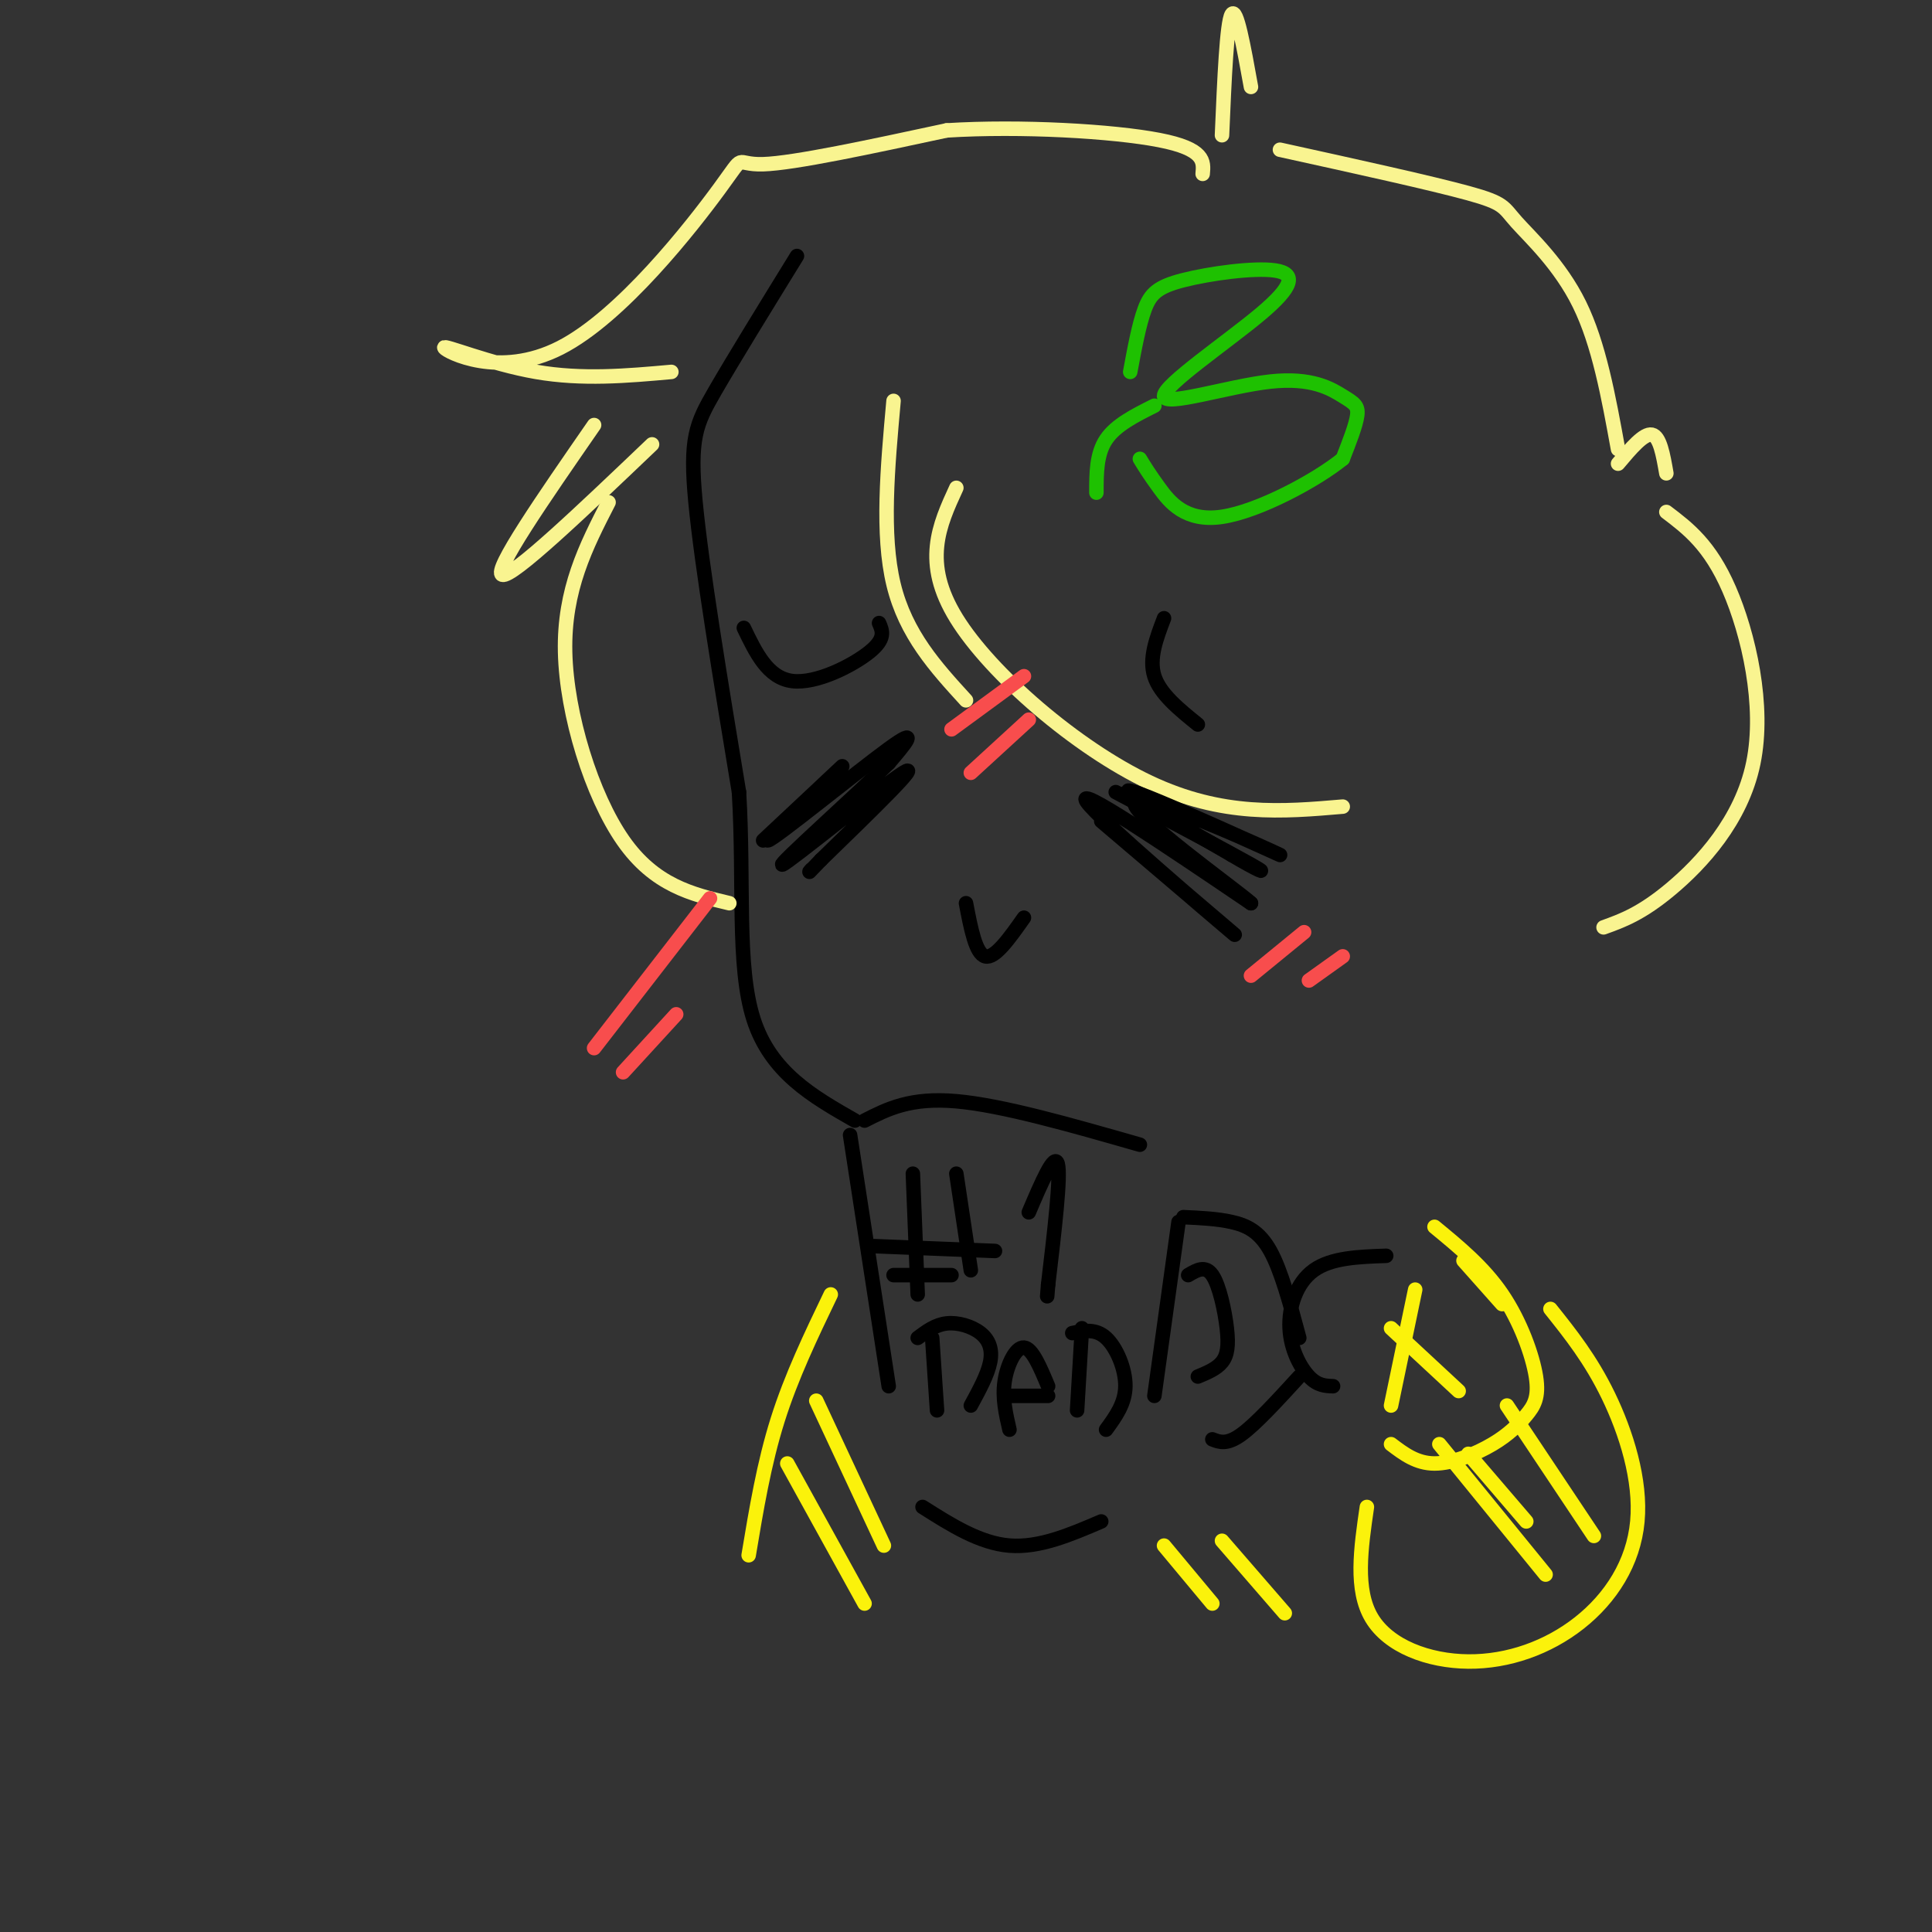 <svg viewBox='0 0 400 400' version='1.1' xmlns='http://www.w3.org/2000/svg' xmlns:xlink='http://www.w3.org/1999/xlink'><rect x="0" y="0" width="400" height="400" fill="#333333" stroke="none"/><g fill='none' stroke='rgb(0,0,0)' stroke-width='3' stroke-linecap='round' stroke-linejoin='round'><path d='M165,53c-6.533,10.600 -13.067,21.200 -17,28c-3.933,6.800 -5.267,9.800 -4,23c1.267,13.200 5.133,36.600 9,60'/><path d='M153,164c1.133,18.844 -0.533,35.956 3,47c3.533,11.044 12.267,16.022 21,21'/><path d='M179,232c4.750,-2.417 9.500,-4.833 19,-4c9.500,0.833 23.750,4.917 38,9'/><path d='M176,235c0.000,0.000 8.000,52.000 8,52'/><path d='M287,260c-5.685,0.196 -11.369,0.393 -15,3c-3.631,2.607 -5.208,7.625 -5,12c0.208,4.375 2.202,8.107 4,10c1.798,1.893 3.399,1.946 5,2'/><path d='M245,252c3.467,0.156 6.933,0.311 10,1c3.067,0.689 5.733,1.911 8,6c2.267,4.089 4.133,11.044 6,18'/><path d='M269,285c-4.500,4.917 -9.000,9.833 -12,12c-3.000,2.167 -4.500,1.583 -6,1'/><path d='M244,253c0.000,0.000 -5.000,36.000 -5,36'/><path d='M246,264c1.774,-1.054 3.548,-2.107 5,0c1.452,2.107 2.583,7.375 3,11c0.417,3.625 0.119,5.607 -1,7c-1.119,1.393 -3.060,2.196 -5,3'/><path d='M189,243c0.000,0.000 1.000,25.000 1,25'/><path d='M198,243c0.000,0.000 3.000,20.000 3,20'/><path d='M181,258c0.000,0.000 25.000,1.000 25,1'/><path d='M185,264c0.000,0.000 12.000,0.000 12,0'/><path d='M213,251c2.667,-6.250 5.333,-12.500 6,-10c0.667,2.500 -0.667,13.750 -2,25'/><path d='M217,266c-0.333,4.167 -0.167,2.083 0,0'/><path d='M193,277c0.000,0.000 1.000,15.000 1,15'/><path d='M190,277c1.827,-1.369 3.655,-2.738 6,-3c2.345,-0.262 5.208,0.583 7,2c1.792,1.417 2.512,3.405 2,6c-0.512,2.595 -2.256,5.798 -4,9'/><path d='M209,296c-0.756,-3.267 -1.511,-6.533 -1,-10c0.511,-3.467 2.289,-7.133 4,-7c1.711,0.133 3.356,4.067 5,8'/><path d='M208,289c0.000,0.000 9.000,0.000 9,0'/><path d='M224,275c0.000,0.000 -1.000,17.000 -1,17'/><path d='M222,276c2.422,-0.489 4.844,-0.978 7,1c2.156,1.978 4.044,6.422 4,10c-0.044,3.578 -2.022,6.289 -4,9'/><path d='M191,312c5.917,3.750 11.833,7.500 18,8c6.167,0.500 12.583,-2.250 19,-5'/></g>
<g fill='none' stroke='rgb(249,244,144)' stroke-width='3' stroke-linecap='round' stroke-linejoin='round'><path d='M200,145c-6.250,-6.833 -12.500,-13.667 -15,-24c-2.500,-10.333 -1.250,-24.167 0,-38'/><path d='M151,187c-7.756,-1.844 -15.511,-3.689 -22,-13c-6.489,-9.311 -11.711,-26.089 -12,-39c-0.289,-12.911 4.356,-21.956 9,-31'/><path d='M135,92c-14.500,13.833 -29.000,27.667 -31,27c-2.000,-0.667 8.500,-15.833 19,-31'/><path d='M139,77c-9.219,0.826 -18.438,1.653 -28,0c-9.562,-1.653 -19.465,-5.785 -19,-5c0.465,0.785 11.300,6.489 24,0c12.700,-6.489 27.265,-25.170 33,-33c5.735,-7.830 2.638,-4.809 9,-5c6.362,-0.191 22.181,-3.596 38,-7'/><path d='M196,27c15.289,-0.956 34.511,0.156 44,2c9.489,1.844 9.244,4.422 9,7'/><path d='M253,28c0.500,-11.667 1.000,-23.333 2,-25c1.000,-1.667 2.500,6.667 4,15'/><path d='M265,31c15.690,3.452 31.381,6.905 39,9c7.619,2.095 7.167,2.833 10,6c2.833,3.167 8.952,8.762 13,17c4.048,8.238 6.024,19.119 8,30'/><path d='M335,96c2.667,-3.167 5.333,-6.333 7,-6c1.667,0.333 2.333,4.167 3,8'/><path d='M345,106c4.506,3.417 9.012,6.833 13,16c3.988,9.167 7.458,24.083 5,36c-2.458,11.917 -10.845,20.833 -17,26c-6.155,5.167 -10.077,6.583 -14,8'/><path d='M278,167c-12.444,1.067 -24.889,2.133 -40,-5c-15.111,-7.133 -32.889,-22.467 -40,-34c-7.111,-11.533 -3.556,-19.267 0,-27'/></g>
<g fill='none' stroke='rgb(0,0,0)' stroke-width='3' stroke-linecap='round' stroke-linejoin='round'><path d='M228,170c15.489,13.178 30.978,26.356 27,23c-3.978,-3.356 -27.422,-23.244 -30,-27c-2.578,-3.756 15.711,8.622 34,21'/><path d='M259,187c-2.536,-2.423 -25.876,-18.979 -24,-21c1.876,-2.021 28.967,10.494 30,11c1.033,0.506 -23.990,-10.998 -30,-13c-6.010,-2.002 6.995,5.499 20,13'/><path d='M255,177c5.244,3.133 8.356,4.467 4,2c-4.356,-2.467 -16.178,-8.733 -28,-15'/><path d='M158,174c9.202,-8.619 18.405,-17.238 16,-15c-2.405,2.238 -16.417,15.333 -15,15c1.417,-0.333 18.262,-14.095 25,-19c6.738,-4.905 3.369,-0.952 0,3'/><path d='M184,158c-6.667,6.560 -23.333,21.458 -22,21c1.333,-0.458 20.667,-16.274 25,-19c4.333,-2.726 -6.333,7.637 -17,18'/><path d='M170,178c-3.167,3.333 -2.583,2.667 -2,2'/><path d='M200,187c1.000,5.250 2.000,10.500 4,11c2.000,0.500 5.000,-3.750 8,-8'/></g>
<g fill='none' stroke='rgb(248,77,77)' stroke-width='3' stroke-linecap='round' stroke-linejoin='round'><path d='M123,217c0.000,0.000 24.000,-31.000 24,-31'/><path d='M129,222c0.000,0.000 11.000,-12.000 11,-12'/><path d='M259,202c0.000,0.000 11.000,-9.000 11,-9'/><path d='M271,203c0.000,0.000 7.000,-5.000 7,-5'/><path d='M197,151c0.000,0.000 15.000,-11.000 15,-11'/><path d='M201,160c0.000,0.000 12.000,-11.000 12,-11'/></g>
<g fill='none' stroke='rgb(30,193,1)' stroke-width='3' stroke-linecap='round' stroke-linejoin='round'><path d='M227,102c0.000,-4.000 0.000,-8.000 2,-11c2.000,-3.000 6.000,-5.000 10,-7'/><path d='M234,77c0.909,-4.910 1.817,-9.819 3,-13c1.183,-3.181 2.639,-4.632 8,-6c5.361,-1.368 14.626,-2.651 19,-2c4.374,0.651 3.857,3.237 -3,9c-6.857,5.763 -20.056,14.705 -20,17c0.056,2.295 13.365,-2.055 22,-3c8.635,-0.945 12.594,1.515 15,3c2.406,1.485 3.259,1.996 3,4c-0.259,2.004 -1.629,5.502 -3,9'/><path d='M278,95c-5.393,4.393 -17.375,10.875 -25,12c-7.625,1.125 -10.893,-3.107 -13,-6c-2.107,-2.893 -3.054,-4.446 -4,-6'/></g>
<g fill='none' stroke='rgb(251,242,11)' stroke-width='3' stroke-linecap='round' stroke-linejoin='round'><path d='M293,267c0.000,0.000 -5.000,24.000 -5,24'/><path d='M297,254c5.099,4.196 10.197,8.392 14,14c3.803,5.608 6.309,12.627 7,17c0.691,4.373 -0.433,6.100 -2,8c-1.567,1.900 -3.576,3.973 -7,6c-3.424,2.027 -8.264,4.008 -12,4c-3.736,-0.008 -6.368,-2.004 -9,-4'/><path d='M288,275c0.000,0.000 14.000,13.000 14,13'/><path d='M303,261c0.000,0.000 8.000,9.000 8,9'/><path d='M321,271c4.173,5.226 8.345,10.452 12,18c3.655,7.548 6.791,17.418 6,26c-0.791,8.582 -5.511,15.878 -12,21c-6.489,5.122 -14.747,8.071 -23,8c-8.253,-0.071 -16.501,-3.163 -20,-9c-3.499,-5.837 -2.250,-14.418 -1,-23'/><path d='M172,268c-4.083,8.500 -8.167,17.000 -11,26c-2.833,9.000 -4.417,18.500 -6,28'/><path d='M163,303c0.000,0.000 16.000,29.000 16,29'/><path d='M169,290c0.000,0.000 14.000,30.000 14,30'/><path d='M241,320c0.000,0.000 10.000,12.000 10,12'/><path d='M253,319c0.000,0.000 13.000,15.000 13,15'/><path d='M298,299c0.000,0.000 22.000,27.000 22,27'/><path d='M304,301c0.000,0.000 12.000,14.000 12,14'/><path d='M312,291c0.000,0.000 18.000,27.000 18,27'/></g>
<g fill='none' stroke='rgb(0,0,0)' stroke-width='3' stroke-linecap='round' stroke-linejoin='round'><path d='M154,130c2.489,5.178 4.978,10.356 10,11c5.022,0.644 12.578,-3.244 16,-6c3.422,-2.756 2.711,-4.378 2,-6'/><path d='M241,128c-1.583,4.167 -3.167,8.333 -2,12c1.167,3.667 5.083,6.833 9,10'/></g>
</svg>